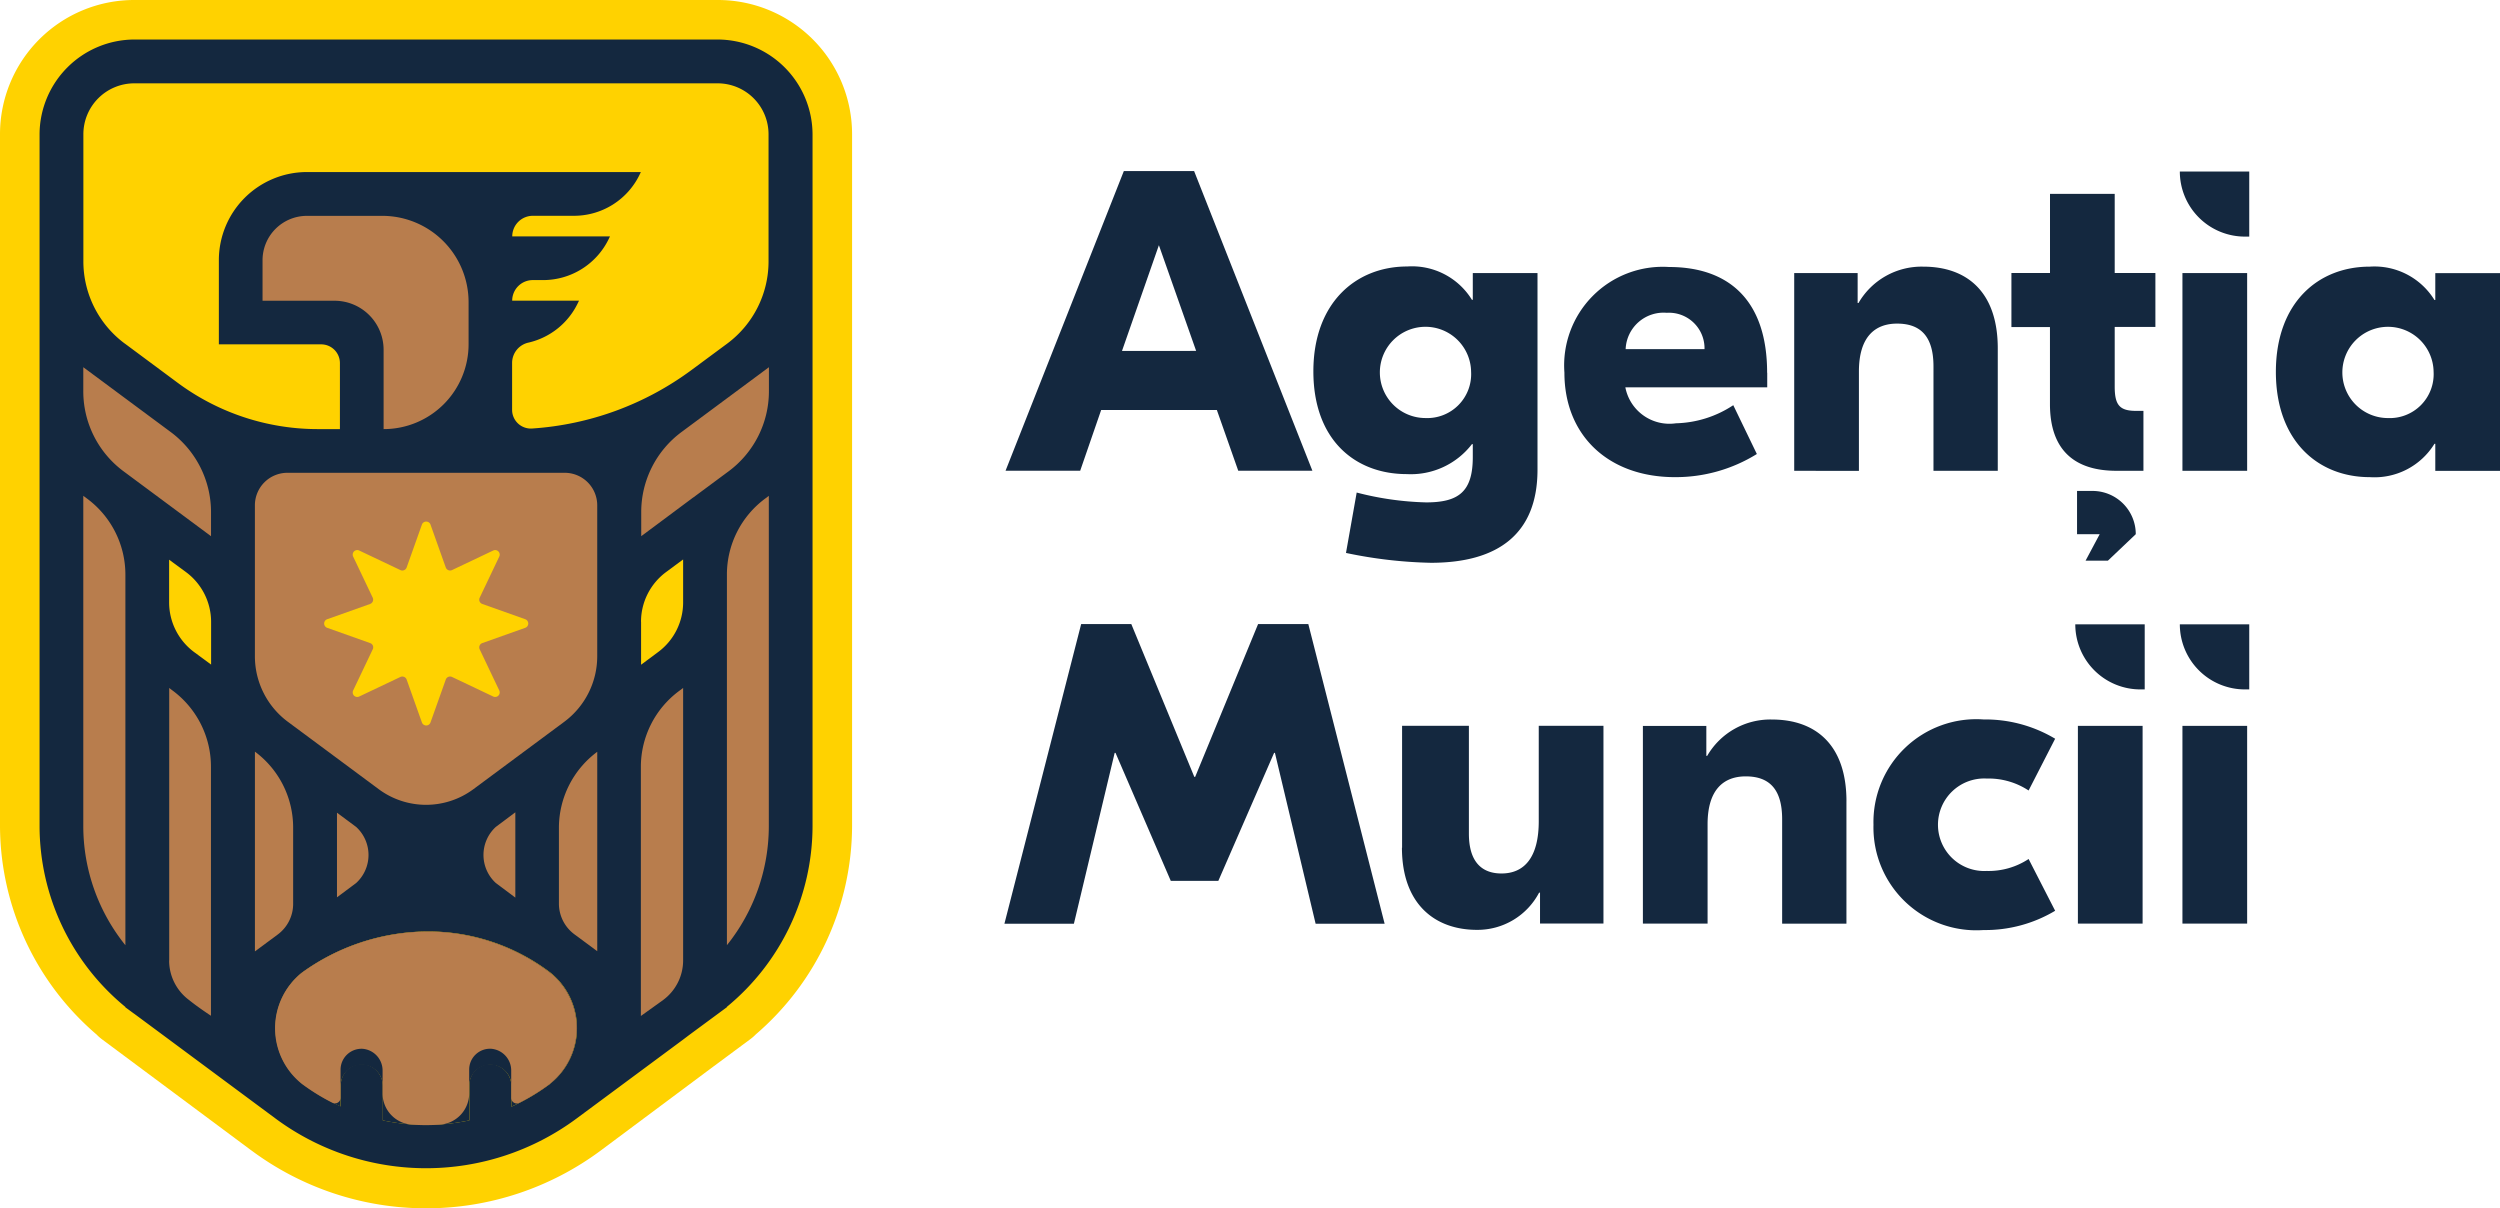 <?xml version="1.0" encoding="UTF-8"?>
<svg xmlns="http://www.w3.org/2000/svg" width="120" height="58" viewBox="0 0 120 58">
  <path d="M12.069,55.222a14.045,14.045,0,0,0,16.78-.007l5.076-3.785.3-.223,1.8-1.334a2.051,2.051,0,0,0,.257-.226A13.239,13.239,0,0,0,40.9,39.665V6.441A6.444,6.444,0,0,0,34.456,0H6.448A6.444,6.444,0,0,0,0,6.441v33.22a13.233,13.233,0,0,0,4.64,10,1.909,1.909,0,0,0,.247.219l7.182,5.344Z" fill="#ffd200"></path>
  <path d="M38.153,5.62H10.189A4.566,4.566,0,0,0,5.62,10.184v33.2a11.252,11.252,0,0,0,4.116,8.67v.017l.4.294s.017.01.03.02l1.318.976,5.458,4.048a12.133,12.133,0,0,0,14.458,0l5.11-3.785.281-.213,1.822-1.344v-.017a11.26,11.26,0,0,0,4.11-8.666v-33.2a4.568,4.568,0,0,0-4.569-4.564M30.126,55.744l-.024.02a10.017,10.017,0,0,1-1.835,1.08v-.976a1.047,1.047,0,0,0-.956-1.063,1,1,0,0,0-1.061,1.006V57.5a9.9,9.9,0,0,1-4.154,0V55.866A1.047,1.047,0,0,0,21.14,54.8a1.007,1.007,0,0,0-1.061,1.006v1.023a9.876,9.876,0,0,1-1.832-1.074,3.412,3.412,0,0,1-.02-5.351,10.369,10.369,0,0,1,6.029-1.972A9.7,9.7,0,0,1,30.13,50.4a3.413,3.413,0,0,1,0,5.341" transform="translate(-3.721 -3.723)" fill="#14283f"></path>
  <path d="M52.291,139.762l-.024.02a10.015,10.015,0,0,1-1.835,1.08v-1.03a1.011,1.011,0,0,0-2.021,0v1.688a9.9,9.9,0,0,1-4.154,0v-1.688a1.011,1.011,0,0,0-2.021,0v1.023a9.876,9.876,0,0,1-1.832-1.074,3.412,3.412,0,0,1-.02-5.351,10.369,10.369,0,0,1,6.029-1.972,9.7,9.7,0,0,1,5.874,1.968,3.413,3.413,0,0,1,0,5.341" transform="translate(-25.885 -87.741)" fill="#14283f"></path>
  <path d="M52.284,139.756l-.024.02a10.008,10.008,0,0,1-1.443.891.269.269,0,0,1-.4-.236v-1.293a1.047,1.047,0,0,0-.956-1.063,1,1,0,0,0-1.061,1.006v1.128a1.507,1.507,0,0,1-1.389,1.506,9.4,9.4,0,0,1-1.379,0,1.5,1.5,0,0,1-1.389-1.506v-1.07a1.047,1.047,0,0,0-.956-1.063,1.007,1.007,0,0,0-1.061,1.006v1.344a.269.269,0,0,1-.4.236,10.023,10.023,0,0,1-1.44-.888,3.412,3.412,0,0,1-.02-5.351A10.369,10.369,0,0,1,46.4,132.45a9.7,9.7,0,0,1,5.874,1.968,3.413,3.413,0,0,1,0,5.341" transform="translate(-25.879 -87.734)" fill="#b87d4d"></path>
  <path d="M103.24,78.167v13.9a9.131,9.131,0,0,0,2.011-5.7V70.5l-.176.132a4.536,4.536,0,0,0-1.835,3.646Z" transform="translate(-68.348 -46.699)" fill="#b87d4d"></path>
  <path d="M93.558,58.466l1.619-1.2h0l.078-.057a4.787,4.787,0,0,0,1.937-3.842V52.21L93,55.319a4.782,4.782,0,0,0-1.937,3.842v1.161l.017-.014,2-1.489h0l.48-.358Z" transform="translate(-60.284 -34.584)" fill="#b87d4d"></path>
  <path d="M91.043,82.531v2.063l.818-.608a2.963,2.963,0,0,0,1.2-2.383V79.54l-.821.608a2.967,2.967,0,0,0-1.2,2.38" transform="translate(-60.271 -52.687)" fill="#ffd200"></path>
  <path d="M91.02,113.556l1.068-.766a2.361,2.361,0,0,0,.96-1.9V97.81l-.193.145A4.536,4.536,0,0,0,91.02,101.6Z" transform="translate(-60.258 -64.789)" fill="#b87d4d"></path>
  <path d="M43.1,40.926h0a4.075,4.075,0,0,0,4.079-4.075V34.832a4.143,4.143,0,0,0-4.147-4.142h-3.61a2.131,2.131,0,0,0-2.133,2.127v1.948h3.451A2.354,2.354,0,0,1,43.1,37.118V40.93Z" transform="translate(-24.687 -20.329)" fill="#b87d4d"></path>
  <path d="M41.635,67.22H37.761A1.561,1.561,0,0,0,36.2,68.78v7.248a3.919,3.919,0,0,0,1.585,3.146l4.36,3.234a3.816,3.816,0,0,0,4.542,0l4.36-3.234a3.919,3.919,0,0,0,1.585-3.146V68.78a1.561,1.561,0,0,0-1.561-1.56H41.638Z" transform="translate(-23.965 -44.526)" fill="#b87d4d"></path>
  <path d="M81.215,106.9h0a4.546,4.546,0,0,0-1.835,3.646v3.636a1.833,1.833,0,0,0,.74,1.472l1.1.814V106.9Z" transform="translate(-52.552 -70.81)" fill="#b87d4d"></path>
  <path d="M36.19,116.461l1.1-.814a1.829,1.829,0,0,0,.74-1.472v-3.66a4.536,4.536,0,0,0-1.835-3.646v9.588Z" transform="translate(-23.959 -70.79)" fill="#b87d4d"></path>
  <path d="M24.02,110.9a2.366,2.366,0,0,0,.96,1.9h0c.439.354,1.048.753,1.048.753V101.6A4.546,4.546,0,0,0,24.2,97.952l-.176-.132V110.9Z" transform="translate(-15.902 -64.796)" fill="#b87d4d"></path>
  <path d="M24.02,81.619A2.973,2.973,0,0,0,25.22,84l.815.6V82.548a2.973,2.973,0,0,0-1.2-2.383l-.815-.6Z" transform="translate(-15.902 -52.7)" fill="#ffd200"></path>
  <path d="M11.83,86.354a9.115,9.115,0,0,0,2.021,5.709V74.275a4.541,4.541,0,0,0-1.835-3.646l-.186-.138V86.351Z" transform="translate(-7.832 -46.692)" fill="#b87d4d"></path>
  <path d="M11.83,53.365a4.779,4.779,0,0,0,1.933,3.842l4.154,3.082.044.034V59.165a4.784,4.784,0,0,0-1.937-3.845L11.83,52.21Z" transform="translate(-7.832 -34.584)" fill="#b87d4d"></path>
  <path d="M13.827,24.345l2.548,1.891A11.286,11.286,0,0,0,23.1,28.453h1.054V25.28a.9.9,0,0,0-.9-.895H18.343V20.341a4.231,4.231,0,0,1,4.231-4.227H38.6l-.057.118a3.5,3.5,0,0,1-3.153,1.982H33.416a.989.989,0,0,0-.99.989h4.691l-.057.118A3.5,3.5,0,0,1,33.906,21.3h-.493a.989.989,0,0,0-.99.989H35.63l-.057.118A3.5,3.5,0,0,1,33.21,24.3a1,1,0,0,0-.791.966v2.265a.9.9,0,0,0,.946.895,14.478,14.478,0,0,0,7.669-2.812l1.707-1.263A4.913,4.913,0,0,0,44.728,20.4V14.3a2.445,2.445,0,0,0-2.447-2.444H14.287A2.445,2.445,0,0,0,11.84,14.3v6.1a4.913,4.913,0,0,0,1.987,3.947" transform="translate(-7.838 -7.856)" fill="#ffd200"></path>
  <path d="M152.949,35.788H147.4l-1.007,2.917H142.81l5.678-14.385h3.373l5.678,14.385H153.98l-1.027-2.917Zm-.99-2.836-1.788-5.074L148.4,32.953Z" transform="translate(-94.544 -16.109)" fill="#14283f"></path>
  <path d="M188.095,51.647l.514-2.9a14.6,14.6,0,0,0,3.332.473c1.565,0,2.241-.513,2.241-2.178v-.618h-.041a3.7,3.7,0,0,1-3.126,1.438c-2.487,0-4.485-1.644-4.485-4.932s2.038-5.034,4.505-5.034a3.378,3.378,0,0,1,3.106,1.6h.041V38.211h3.106V47.7c-.02,2.981-1.832,4.419-5.12,4.419a21.8,21.8,0,0,1-4.073-.473m6.006-8.693a2.19,2.19,0,1,0-2.2,2.218,2.108,2.108,0,0,0,2.2-2.218" transform="translate(-123.488 -25.105)" fill="#14283f"></path>
  <path d="M231.93,43.044v.7h-6.81a2.154,2.154,0,0,0,2.427,1.725A5.206,5.206,0,0,0,230.3,44.6l1.132,2.343a7.391,7.391,0,0,1-3.931,1.111c-3.187,0-5.306-1.992-5.306-5.013a4.732,4.732,0,0,1,5.019-5.074c2.92,0,4.711,1.644,4.711,5.074m-6.79-1.131h3.785a1.708,1.708,0,0,0-1.812-1.745,1.823,1.823,0,0,0-1.974,1.745" transform="translate(-147.103 -25.151)" fill="#14283f"></path>
  <path d="M264.591,41.833v5.878h-3.086V42.7c0-1.418-.595-2.056-1.747-2.056-1.048,0-1.832.618-1.832,2.3v4.767H254.82V38.217h3.045v1.438h.041a3.5,3.5,0,0,1,3.106-1.745c2.1,0,3.579,1.212,3.579,3.923" transform="translate(-168.698 -25.111)" fill="#14283f"></path>
  <path d="M290.628,33.951v2.856c0,.885.226,1.171,1.027,1.171h.352v2.876h-1.3c-1.933,0-3.187-.925-3.187-3.2v-3.7H285.67V31.361h1.852v-3.8h3.106v3.8h1.953v2.589h-1.953Zm-1.808,7.87h.74a2.076,2.076,0,0,1,2.079,2.076L290.3,45.169h-1.071l.679-1.273H288.82V41.82Z" transform="translate(-189.122 -18.256)" fill="#14283f"></path>
  <path d="M312.922,27.513h-.206a3.124,3.124,0,0,1-3.126-3.123h3.332Zm-3.207,1.749h3.106v9.493h-3.106Z" transform="translate(-204.958 -16.156)" fill="#14283f"></path>
  <path d="M323.23,42.964c0-3.329,2.035-5.054,4.505-5.054a3.379,3.379,0,0,1,3.106,1.6h.041V38.221h3.106v9.493h-3.106v-1.3h-.041a3.379,3.379,0,0,1-3.106,1.6c-2.471,0-4.505-1.725-4.505-5.054m7.571,0a2.19,2.19,0,1,0-2.2,2.218,2.108,2.108,0,0,0,2.2-2.218" transform="translate(-213.988 -25.111)" fill="#14283f"></path>
  <path d="M160.9,103.1h-3.312l-1.953-8.2h-.041l-2.677,6.144h-2.281l-2.653-6.144h-.041l-1.957,8.2H142.65l3.684-14.385h2.406l3.025,7.336h.041l3.021-7.336h2.41Z" transform="translate(-94.438 -58.761)" fill="#14283f"></path>
  <path d="M199.123,109.047V103.19h3.207v5.179c0,1.377.639,1.911,1.565,1.911,1.088,0,1.788-.76,1.788-2.508V103.19h3.106v9.493h-3.045V111.2H205.7a3.339,3.339,0,0,1-2.984,1.786c-2.014,0-3.6-1.232-3.6-3.947" transform="translate(-131.823 -68.353)" fill="#14283f"></path>
  <path d="M243.1,106.213v5.878h-3.086v-5.013c0-1.418-.595-2.056-1.747-2.056-1.048,0-1.832.618-1.832,2.3v4.767H233.33V102.6h3.045v1.438h.041a3.5,3.5,0,0,1,3.106-1.745c2.1,0,3.579,1.212,3.579,3.923" transform="translate(-154.471 -67.756)" fill="#14283f"></path>
  <path d="M266.08,107.344a4.938,4.938,0,0,1,5.286-5.054,6.534,6.534,0,0,1,3.434.925l-1.274,2.485a3.494,3.494,0,0,0-2.014-.574,2.221,2.221,0,1,0,0,4.436,3.494,3.494,0,0,0,2.014-.574l1.274,2.485a6.534,6.534,0,0,1-3.434.925,4.938,4.938,0,0,1-5.286-5.054" transform="translate(-176.153 -67.756)" fill="#14283f"></path>
  <path d="M298.072,91.893h-.206a3.124,3.124,0,0,1-3.126-3.123h3.332Zm-3.207,1.749h3.106v9.493h-3.106V93.642Z" transform="translate(-195.126 -58.801)" fill="#14283f"></path>
  <path d="M312.922,91.893h-.206a3.124,3.124,0,0,1-3.126-3.123h3.332Zm-3.207,1.749h3.106v9.493h-3.106V93.642Z" transform="translate(-204.958 -58.801)" fill="#14283f"></path>
  <path d="M53.5,80.3l.94,1.975a.218.218,0,0,1-.291.29l-1.977-.939a.219.219,0,0,0-.3.125l-.733,2.059a.219.219,0,0,1-.412,0l-.733-2.059a.221.221,0,0,0-.3-.125l-1.977.939a.218.218,0,0,1-.291-.29l.94-1.975a.214.214,0,0,0-.125-.3l-2.062-.733a.219.219,0,0,1,0-.412l2.062-.733a.221.221,0,0,0,.125-.3l-.94-1.975a.218.218,0,0,1,.291-.29l1.977.939a.219.219,0,0,0,.3-.125l.733-2.059a.219.219,0,0,1,.412,0l.733,2.059a.221.221,0,0,0,.3.125l1.977-.939a.218.218,0,0,1,.291.29l-.94,1.975a.218.218,0,0,0,.125.3l2.062.733a.219.219,0,0,1,0,.412l-2.062.733a.218.218,0,0,0-.125.3" transform="translate(-30.475 -49.132)" fill="#ffd200"></path>
  <path d="M48.779,118.926l-.919.685V115.55l.919.682a1.823,1.823,0,0,1,0,2.694" transform="translate(-31.685 -76.54)" fill="#b87d4d"></path>
  <path d="M70.194,115.523v4.082l-.936-.7a1.826,1.826,0,0,1,0-2.694l.936-.7Z" transform="translate(-45.458 -76.52)" fill="#b87d4d"></path>
</svg>
